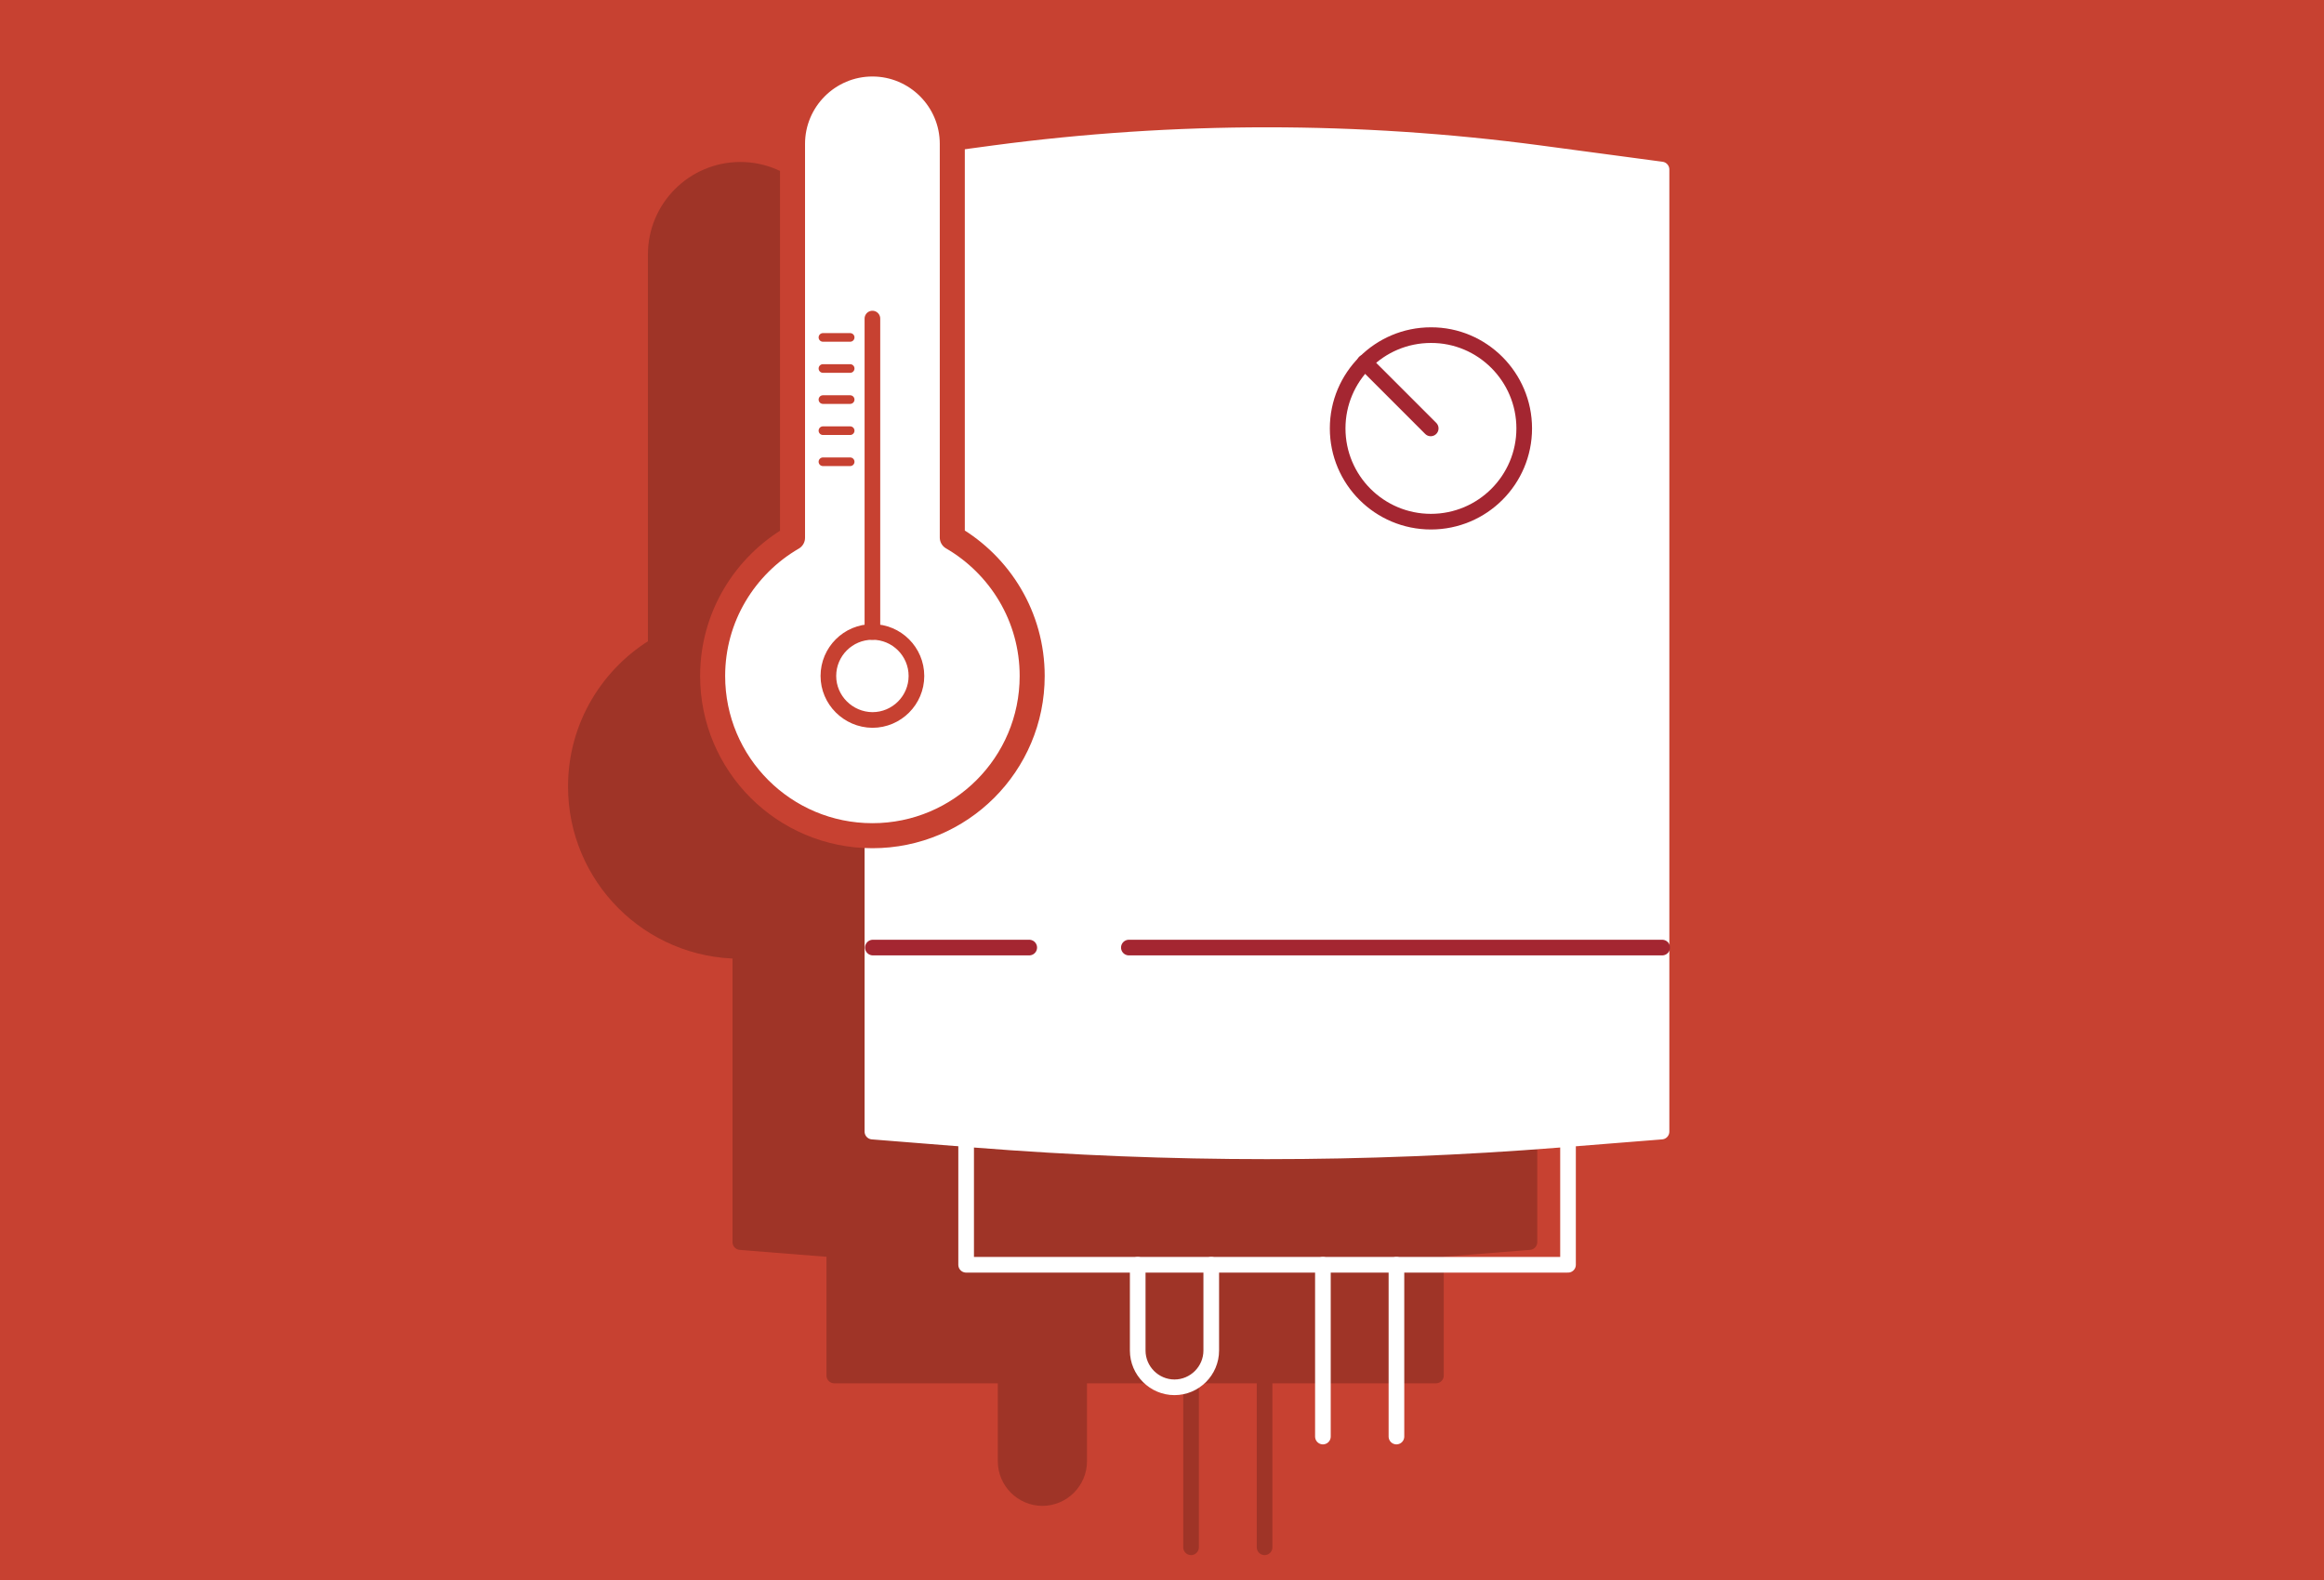 <svg xmlns="http://www.w3.org/2000/svg" xmlns:xlink="http://www.w3.org/1999/xlink" x="0px" y="0px" viewBox="0 0 1024 696.4" style="enable-background:new 0 0 1024 696.4;" xml:space="preserve"><style type="text/css">	.st0{display:none;}	.st1{display:inline;fill:#EEC031;}	.st2{display:inline;opacity:0.2;}	.st3{display:inline;}	.st4{fill:#FFFFFF;}	.st5{fill:#C74131;}	.st6{opacity:0.2;}	.st7{stroke:#000000;stroke-width:6.894;stroke-linecap:round;stroke-linejoin:round;stroke-miterlimit:10;}	.st8{stroke:#000000;stroke-width:11.03;stroke-linecap:round;stroke-linejoin:round;stroke-miterlimit:10;}	.st9{fill:#FFFFFF;stroke:#FFFFFF;stroke-width:6.894;stroke-linecap:round;stroke-linejoin:round;stroke-miterlimit:10;}	.st10{fill:#FFFFFF;stroke:#C74131;stroke-width:11.03;stroke-linecap:round;stroke-linejoin:round;stroke-miterlimit:10;}	.st11{fill:none;stroke:#C74131;stroke-width:6.894;stroke-linecap:round;stroke-linejoin:round;stroke-miterlimit:10;}	.st12{fill:none;stroke:#FFFFFF;stroke-width:6.894;stroke-linecap:round;stroke-linejoin:round;stroke-miterlimit:10;}	.st13{fill:none;stroke:#A42631;stroke-width:6.894;stroke-linecap:round;stroke-linejoin:round;stroke-miterlimit:10;}	.st14{fill:none;stroke:#C74131;stroke-width:3.801;stroke-linecap:round;stroke-linejoin:round;stroke-miterlimit:10;}</style><g id="clima" class="st0">	<rect x="0" y="-162.5" class="st1" width="1024" height="1024"></rect>	<g class="st2">		<g>			<rect x="224.3" y="377.3" width="450" height="26.2"></rect>		</g>		<g>			<g>				<path d="M309.8,573c-0.6,0-1.2-0.2-1.7-0.6c-1.3-1-1.6-2.8-0.6-4.1c11.4-15.5,20.6-40.2,0-70c-13.6-19.6-12.8-36.8-9.8-47.8     c3.3-11.9,9.8-19.1,10.1-19.4c1.1-1.2,2.9-1.3,4.1-0.2c1.2,1.1,1.3,2.9,0.2,4.1c-0.1,0.1-6,6.7-8.8,17.3     c-3.8,14.1-0.8,28.5,9,42.6c17.6,25.4,17.6,52.7,0,76.7C311.6,572.6,310.7,573,309.8,573z"></path>			</g>			<g>				<path d="M402.3,573c-0.6,0-1.2-0.2-1.7-0.6c-1.3-1-1.6-2.8-0.6-4.1c11.4-15.5,20.6-40.2,0-70c-13.6-19.6-12.8-36.8-9.8-47.8     c3.3-11.9,9.8-19.1,10.1-19.4c1.1-1.2,2.9-1.3,4.1-0.2c1.2,1.1,1.3,2.9,0.2,4.1c-0.1,0.1-6,6.7-8.8,17.3     c-3.8,14.1-0.8,28.5,9,42.6c17.6,25.4,17.6,52.7,0,76.7C404.1,572.6,403.2,573,402.3,573z"></path>			</g>			<g>				<path d="M494.7,573c-0.6,0-1.2-0.2-1.7-0.6c-1.3-1-1.6-2.8-0.6-4.1c11.4-15.5,20.6-40.2,0-70c-13.6-19.6-12.8-36.8-9.8-47.8     c3.3-11.9,9.8-19.1,10.1-19.4c1.1-1.2,2.9-1.3,4.1-0.2c1.2,1.1,1.3,2.9,0.2,4.1c-0.1,0.1-6,6.7-8.8,17.3     c-3.8,14.1-0.8,28.5,9,42.6c17.6,25.4,17.6,52.7,0,76.7C496.5,572.6,495.6,573,494.7,573z"></path>			</g>			<g>				<path d="M587.2,573c-0.6,0-1.2-0.2-1.7-0.6c-1.3-1-1.6-2.8-0.6-4.1c11.4-15.5,20.6-40.2,0-70c-13.6-19.6-12.8-36.8-9.8-47.8     c3.3-11.9,9.8-19.1,10.1-19.4c1.1-1.2,2.9-1.3,4.1-0.2c1.2,1.1,1.3,2.9,0.2,4.1c-0.1,0.1-6,6.7-8.8,17.3     c-3.8,14.1-0.8,28.5,9,42.6c17.6,25.4,17.6,52.7,0,76.7C589,572.6,588.1,573,587.2,573z"></path>			</g>		</g>		<path d="M647.3,252.5H208.8c-20.1,0-36.5,16.4-36.5,36.5v78c0,20.1,16.4,36.5,36.5,36.5h8.9V374c0-1.8,1.5-3.3,3.3-3.3h456.6   c1.8,0,3.3,1.5,3.3,3.3v29.5h8.9c20.1,0,36.5-16.4,36.5-36.5v-40.3C684.3,326.7,649.8,293.8,647.3,252.5z M449.3,356.2   c-14.4,0-26.1-4.3-26.1-9.7c0-5.3,11.7-9.7,26.1-9.7c14.4,0,26.1,4.3,26.1,9.7C475.4,351.8,463.7,356.2,449.3,356.2z M645.4,306.8   H253.2V301h392.2V306.8z M645.4,291.8H253.2V286h392.2V291.8z M645.4,276.8H253.2V271h392.2V276.8z"></path>		<g>			<path d="M729.2,321.8c-42.5,0-77.2-34.6-77.2-77.2c0-42.5,34.6-77.2,77.2-77.2c42.5,0,77.2,34.6,77.2,77.2    C806.3,287.2,771.7,321.8,729.2,321.8z M729.2,175.3c-38.2,0-69.4,31.1-69.4,69.4c0,38.2,31.1,69.4,69.4,69.4    c38.2,0,69.4-31.1,69.4-69.4C798.5,206.4,767.4,175.3,729.2,175.3z"></path>		</g>		<g>			<path d="M700.2,225.9l6.9,4l-5.2-19.6c-0.4-1.5-2-2.5-3.5-2.1c-1.5,0.4-2.4,2-2,3.6L700.2,225.9z"></path>			<path d="M750.1,234.7l19.6,5.3c1.5,0.4,3.2-0.4,3.6-1.9c0.4-1.5-0.6-3.1-2.1-3.5l-14.2-3.8l8.9-5.2c1.4-0.8,1.9-2.5,1.1-3.9    c-0.8-1.3-2.6-1.8-4-1l-33.3,19.2v-20l14.5-14.4c1.1-1.1,1.2-3,0.2-4.1c-1.1-1.1-3-1.1-4.2,0.1l-10.5,10.4v-10.3    c0-1.6-1-2.9-2.6-2.9c-1.5,0-2.6,1.3-2.6,2.9v10.3l-10.4-10.3c-1.1-1.1-3-1.2-4.1-0.1c-1.1,1.1-1,2.9,0.1,4.1l14.4,14.3v20    l-33.3-19.2c-1.4-0.8-3.2-0.4-4,1c-0.8,1.3-0.3,3.1,1.1,3.9l8.9,5.2l-14.1,3.7c-1.5,0.4-2.5,2-2.1,3.5c0.4,1.5,2,2.4,3.5,2    l19.5-5.2l17.3,10l-17.3,10l-19.6-5.3c-1.5-0.4-3.2,0.4-3.6,1.9c-0.4,1.5,0.6,3.1,2.1,3.5l14.2,3.8l2.2-1.3l-11.2,6.5    c-1.4,0.8-1.9,2.5-1.1,3.9c0.8,1.3,2.5,1.8,3.9,1l8.9-5.2l-3.8,14.1c-0.4,1.5,0.5,3.1,2,3.5c1.5,0.4,3.1-0.5,3.5-2.1l5.4-19.5    l17.4-10v20l-14.5,14.4c-1.1,1.1-1.3,3-0.2,4.1c1.1,1.1,3,1.1,4.2-0.1l10.5-10.4v10.3c0,1.6,1,2.9,2.6,2.9c1.5,0,2.6-1.3,2.6-2.9    v-10.3l10.4,10.3c1.1,1.1,3,1.2,4.1,0.1c1.1-1.1,1-2.9-0.1-4.1l-14.4-14.3v-20l17.4,10l5.3,19.6c0.4,1.5,2,2.5,3.5,2.1    c1.5-0.4,2.4-2,2-3.6l-3.8-14.2l8.9,5.2c1.4,0.8,3.1,0.4,3.9-1c0.8-1.3,0.3-3.1-1.1-3.9l-15.3-8.8l6.3,3.7l14.1-3.7    c1.5-0.4,2.5-2,2.1-3.5c-0.4-1.5-2-2.4-3.5-2l-19.5,5.2l-17.3-10L750.1,234.7z"></path>			<path d="M758,211.8c0.4-1.5-0.5-3.1-2-3.5c-1.5-0.4-3.1,0.5-3.5,2.1l-5.2,19.5l6.9-4L758,211.8z"></path>		</g>	</g>	<g class="st3">		<g>			<rect x="276.5" y="325" class="st4" width="450" height="26.2"></rect>		</g>		<g>			<g>				<path class="st4" d="M362.1,520.8c-0.6,0-1.2-0.2-1.7-0.6c-1.3-1-1.6-2.8-0.6-4.1c11.4-15.5,20.6-40.2,0-70     c-13.6-19.6-12.8-36.8-9.8-47.8c3.3-11.9,9.8-19.1,10.1-19.4c1.1-1.2,2.9-1.3,4.1-0.2c1.2,1.1,1.3,2.9,0.2,4.1     c-0.1,0.1-6,6.7-8.8,17.3c-3.8,14.1-0.8,28.5,9,42.6c17.6,25.4,17.6,52.7,0,76.7C363.9,520.3,363,520.8,362.1,520.8z"></path>			</g>			<g>				<path class="st4" d="M454.5,520.8c-0.6,0-1.2-0.2-1.7-0.6c-1.3-1-1.6-2.8-0.6-4.1c11.4-15.5,20.6-40.2,0-70     c-13.6-19.6-12.8-36.8-9.8-47.8c3.3-11.9,9.8-19.1,10.1-19.4c1.1-1.2,2.9-1.3,4.1-0.2c1.2,1.1,1.3,2.9,0.2,4.1     c-0.1,0.1-6,6.7-8.8,17.3c-3.8,14.1-0.8,28.5,9,42.6c17.6,25.4,17.6,52.7,0,76.7C456.3,520.3,455.4,520.8,454.5,520.8z"></path>			</g>			<g>				<path class="st4" d="M547,520.8c-0.6,0-1.2-0.2-1.7-0.6c-1.3-1-1.6-2.8-0.6-4.1c11.4-15.5,20.6-40.2,0-70     c-13.6-19.6-12.8-36.8-9.8-47.8c3.3-11.9,9.8-19.1,10.1-19.4c1.1-1.2,2.9-1.3,4.1-0.2c1.2,1.1,1.3,2.9,0.2,4.1     c-0.1,0.1-6,6.7-8.8,17.3c-3.8,14.1-0.8,28.5,9,42.6c17.6,25.4,17.6,52.7,0,76.7C548.8,520.3,547.9,520.8,547,520.8z"></path>			</g>			<g>				<path class="st4" d="M639.4,520.8c-0.6,0-1.2-0.2-1.7-0.6c-1.3-1-1.6-2.8-0.6-4.1c11.4-15.5,20.6-40.2,0-70     c-13.6-19.6-12.8-36.8-9.8-47.8c3.3-11.9,9.8-19.1,10.1-19.4c1.1-1.2,2.9-1.3,4.1-0.2c1.2,1.1,1.3,2.9,0.2,4.1     c-0.1,0.1-6,6.7-8.8,17.3c-3.8,14.1-0.8,28.5,9,42.6c17.6,25.4,17.6,52.7,0,76.7C641.2,520.3,640.3,520.8,639.4,520.8z"></path>			</g>		</g>		<path class="st4" d="M699.6,200.2H261.1c-20.1,0-36.5,16.4-36.5,36.5v78c0,20.1,16.4,36.5,36.5,36.5h8.9v-29.5   c0-1.8,1.5-3.3,3.3-3.3h456.6c1.8,0,3.3,1.5,3.3,3.3v29.5h8.9c20.1,0,36.5-16.4,36.5-36.5v-40.3   C736.5,274.4,702.1,241.6,699.6,200.2z M501.6,303.9c-14.4,0-26.1-4.3-26.1-9.7c0-5.3,11.7-9.7,26.1-9.7c14.4,0,26.1,4.3,26.1,9.7   C527.7,299.6,516,303.9,501.6,303.9z M697.7,254.6H305.5v-5.8h392.2V254.6z M697.7,239.5H305.5v-5.8h392.2V239.5z M697.7,224.5   H305.5v-5.8h392.2V224.5z"></path>		<g>			<path class="st4" d="M781.4,269.6c-42.5,0-77.2-34.6-77.2-77.2c0-42.5,34.6-77.2,77.2-77.2c42.5,0,77.2,34.6,77.2,77.2    C858.6,235,824,269.6,781.4,269.6z M781.4,123c-38.2,0-69.4,31.1-69.4,69.4s31.1,69.4,69.4,69.4s69.4-31.1,69.4-69.4    S819.7,123,781.4,123z"></path>		</g>		<g>			<path class="st4" d="M752.5,173.6l6.9,4l-5.2-19.6c-0.4-1.5-2-2.5-3.5-2.1c-1.5,0.4-2.4,2-2,3.6L752.5,173.6z"></path>			<path class="st4" d="M802.4,182.4l19.6,5.3c1.5,0.4,3.2-0.4,3.6-1.9c0.4-1.5-0.6-3.1-2.1-3.5l-14.2-3.8l8.9-5.2    c1.4-0.8,1.9-2.5,1.1-3.9c-0.8-1.3-2.6-1.8-4-1l-33.3,19.2v-20l14.5-14.4c1.1-1.1,1.2-3,0.2-4.1c-1.1-1.1-3-1.1-4.2,0.1    l-10.5,10.4v-10.3c0-1.6-1-2.9-2.6-2.9c-1.5,0-2.6,1.3-2.6,2.9v10.3l-10.4-10.3c-1.1-1.1-3-1.2-4.1-0.1c-1.1,1.1-1,2.9,0.1,4.1    l14.4,14.3v20l-33.3-19.2c-1.4-0.8-3.2-0.4-4,1c-0.8,1.3-0.3,3.1,1.1,3.9l8.9,5.2l-14.1,3.7c-1.5,0.4-2.5,2-2.1,3.5    c0.4,1.5,2,2.4,3.5,2l19.5-5.2l17.3,10l-17.3,10l-19.6-5.3c-1.5-0.4-3.2,0.4-3.6,1.9c-0.4,1.5,0.6,3.1,2.1,3.5l14.2,3.8l2.2-1.3    l-11.2,6.5c-1.4,0.8-1.9,2.5-1.1,3.9s2.5,1.8,3.9,1l8.9-5.2l-3.8,14.1c-0.4,1.5,0.5,3.1,2,3.5c1.5,0.4,3.1-0.5,3.5-2.1l5.4-19.5    l17.4-10v20l-14.5,14.4c-1.1,1.1-1.2,3-0.2,4.1c1.1,1.1,3,1.1,4.2-0.1l10.5-10.4v10.3c0,1.6,1,2.9,2.6,2.9c1.5,0,2.6-1.3,2.6-2.9    v-10.3l10.4,10.3c1.1,1.1,3,1.2,4.1,0.1c1.1-1.1,1-2.9-0.1-4.1l-14.4-14.3v-20l17.4,10l5.3,19.6c0.4,1.5,2,2.5,3.5,2.1    c1.5-0.4,2.4-2,2-3.6l-3.8-14.2l8.9,5.2c1.4,0.8,3.1,0.4,3.9-1c0.8-1.3,0.3-3.1-1.1-3.9l-15.3-8.8l6.3,3.7l14.1-3.7    c1.5-0.4,2.5-2,2.1-3.5c-0.4-1.5-2-2.4-3.5-2l-19.5,5.2l-17.3-10L802.4,182.4z"></path>			<path class="st4" d="M810.3,159.5c0.4-1.5-0.5-3.1-2-3.5c-1.5-0.4-3.1,0.5-3.5,2.1l-5.2,19.5l6.9-4L810.3,159.5z"></path>		</g>	</g></g><g id="caldaia">	<rect x="0" y="-162.5" class="st5" width="1024" height="1024"></rect>	<g class="st6">		<path class="st7" d="M326.2,417v130.4l45.2,3.6c85.6,6.8,171.7,6.8,257.3,0l45.2-3.6v-424l-53.8-7.2   c-79.7-10.6-160.5-10.6-240.2,0l-18.6,2.5"></path>		<path class="st8" d="M361.4,285.7V112.1c0-19.4-15.8-35.2-35.2-35.2S291,92.7,291,112.1v173.6c-21,12.2-35.2,34.9-35.2,60.9   c0,38.9,31.5,70.4,70.4,70.4c38.9,0,70.4-31.5,70.4-70.4C396.6,320.6,382.4,297.9,361.4,285.7z"></path>		<path class="st7" d="M306.9,346.6c0-10.7,8.7-19.4,19.4-19.4c10.7,0,19.4,8.7,19.4,19.4s-8.7,19.4-19.4,19.4   C315.5,366,306.9,357.3,306.9,346.6z"></path>		<line class="st7" x1="326.2" y1="327.2" x2="326.2" y2="189.1"></line>		<g>			<path class="st7" d="M475.5,606.2V644c0,8.9-7.3,16.2-16.2,16.2c-8.9,0-16.2-7.3-16.2-16.2v-37.8"></path>			<g>				<line class="st7" x1="557.2" y1="606.2" x2="557.2" y2="681.9"></line>				<line class="st7" x1="524.8" y1="681.9" x2="524.8" y2="606.2"></line>			</g>		</g>		<polyline class="st7" points="367.6,551.1 367.6,606.2 632.7,606.2 632.7,551.1   "></polyline>		<path class="st7" d="M613.4,237.5c0,22.7-18.4,41.1-41.1,41.1s-41.1-18.4-41.1-41.1s18.4-41.1,41.1-41.1S613.4,214.8,613.4,237.5z   "></path>		<line class="st7" x1="572.3" y1="237.5" x2="543.2" y2="208.4"></line>		<line class="st7" x1="326.4" y1="466.4" x2="395.4" y2="466.4"></line>		<line class="st7" x1="439.2" y1="466.4" x2="674.2" y2="466.4"></line>		<line class="st7" x1="545.2" y1="509.3" x2="557.5" y2="509.3"></line>		<line class="st7" x1="592.7" y1="509.3" x2="605.1" y2="509.3"></line>	</g>	<g>		<path class="st9" d="M384.4,368.3v130.4l45.2,3.6c85.6,6.8,171.7,6.8,257.3,0l45.2-3.6v-424l-53.8-7.2   c-79.7-10.6-160.5-10.6-240.2,0L419.6,70"></path>		<path class="st10" d="M419.6,236.9V63.4c0-19.4-15.8-35.2-35.2-35.2S349.2,44,349.2,63.4v173.6c-21,12.2-35.2,34.9-35.2,60.9   c0,38.9,31.5,70.4,70.4,70.4c38.9,0,70.4-31.5,70.4-70.4C454.8,271.8,440.6,249.1,419.6,236.9z"></path>		<path class="st11" d="M365,297.9c0-10.7,8.7-19.4,19.4-19.4c10.7,0,19.4,8.7,19.4,19.4c0,10.7-8.7,19.4-19.4,19.4   C373.7,317.2,365,308.5,365,297.9z"></path>		<line class="st11" x1="384.4" y1="278.5" x2="384.4" y2="140.4"></line>		<g>			<path class="st12" d="M533.7,557.4v37.8c0,8.9-7.3,16.2-16.2,16.2c-8.9,0-16.2-7.3-16.2-16.2v-37.8"></path>			<g>				<line class="st12" x1="615.3" y1="557.4" x2="615.3" y2="633.1"></line>				<line class="st12" x1="582.9" y1="633.1" x2="582.9" y2="557.4"></line>			</g>		</g>		<polyline class="st12" points="425.7,502.3 425.7,557.4 690.9,557.4 690.9,502.3   "></polyline>		<path class="st13" d="M671.6,188.8c0,22.7-18.4,41.1-41.1,41.1c-22.7,0-41.1-18.4-41.1-41.1s18.4-41.1,41.1-41.1   C653.1,147.6,671.6,166.1,671.6,188.8z"></path>		<line class="st13" x1="630.4" y1="188.8" x2="601.3" y2="159.7"></line>		<line class="st13" x1="384.6" y1="417.6" x2="453.5" y2="417.6"></line>		<line class="st13" x1="497.4" y1="417.6" x2="732.4" y2="417.6"></line>		<line class="st12" x1="603.3" y1="460.6" x2="615.7" y2="460.6"></line>		<line class="st12" x1="650.9" y1="460.6" x2="663.2" y2="460.6"></line>		<line class="st14" x1="362.6" y1="148.7" x2="374.6" y2="148.7"></line>		<line class="st14" x1="362.6" y1="176.1" x2="374.6" y2="176.1"></line>		<line class="st14" x1="362.6" y1="189.8" x2="374.6" y2="189.8"></line>		<line class="st14" x1="362.6" y1="203.5" x2="374.6" y2="203.5"></line>		<line class="st14" x1="362.6" y1="162.4" x2="374.6" y2="162.4"></line>	</g></g></svg>